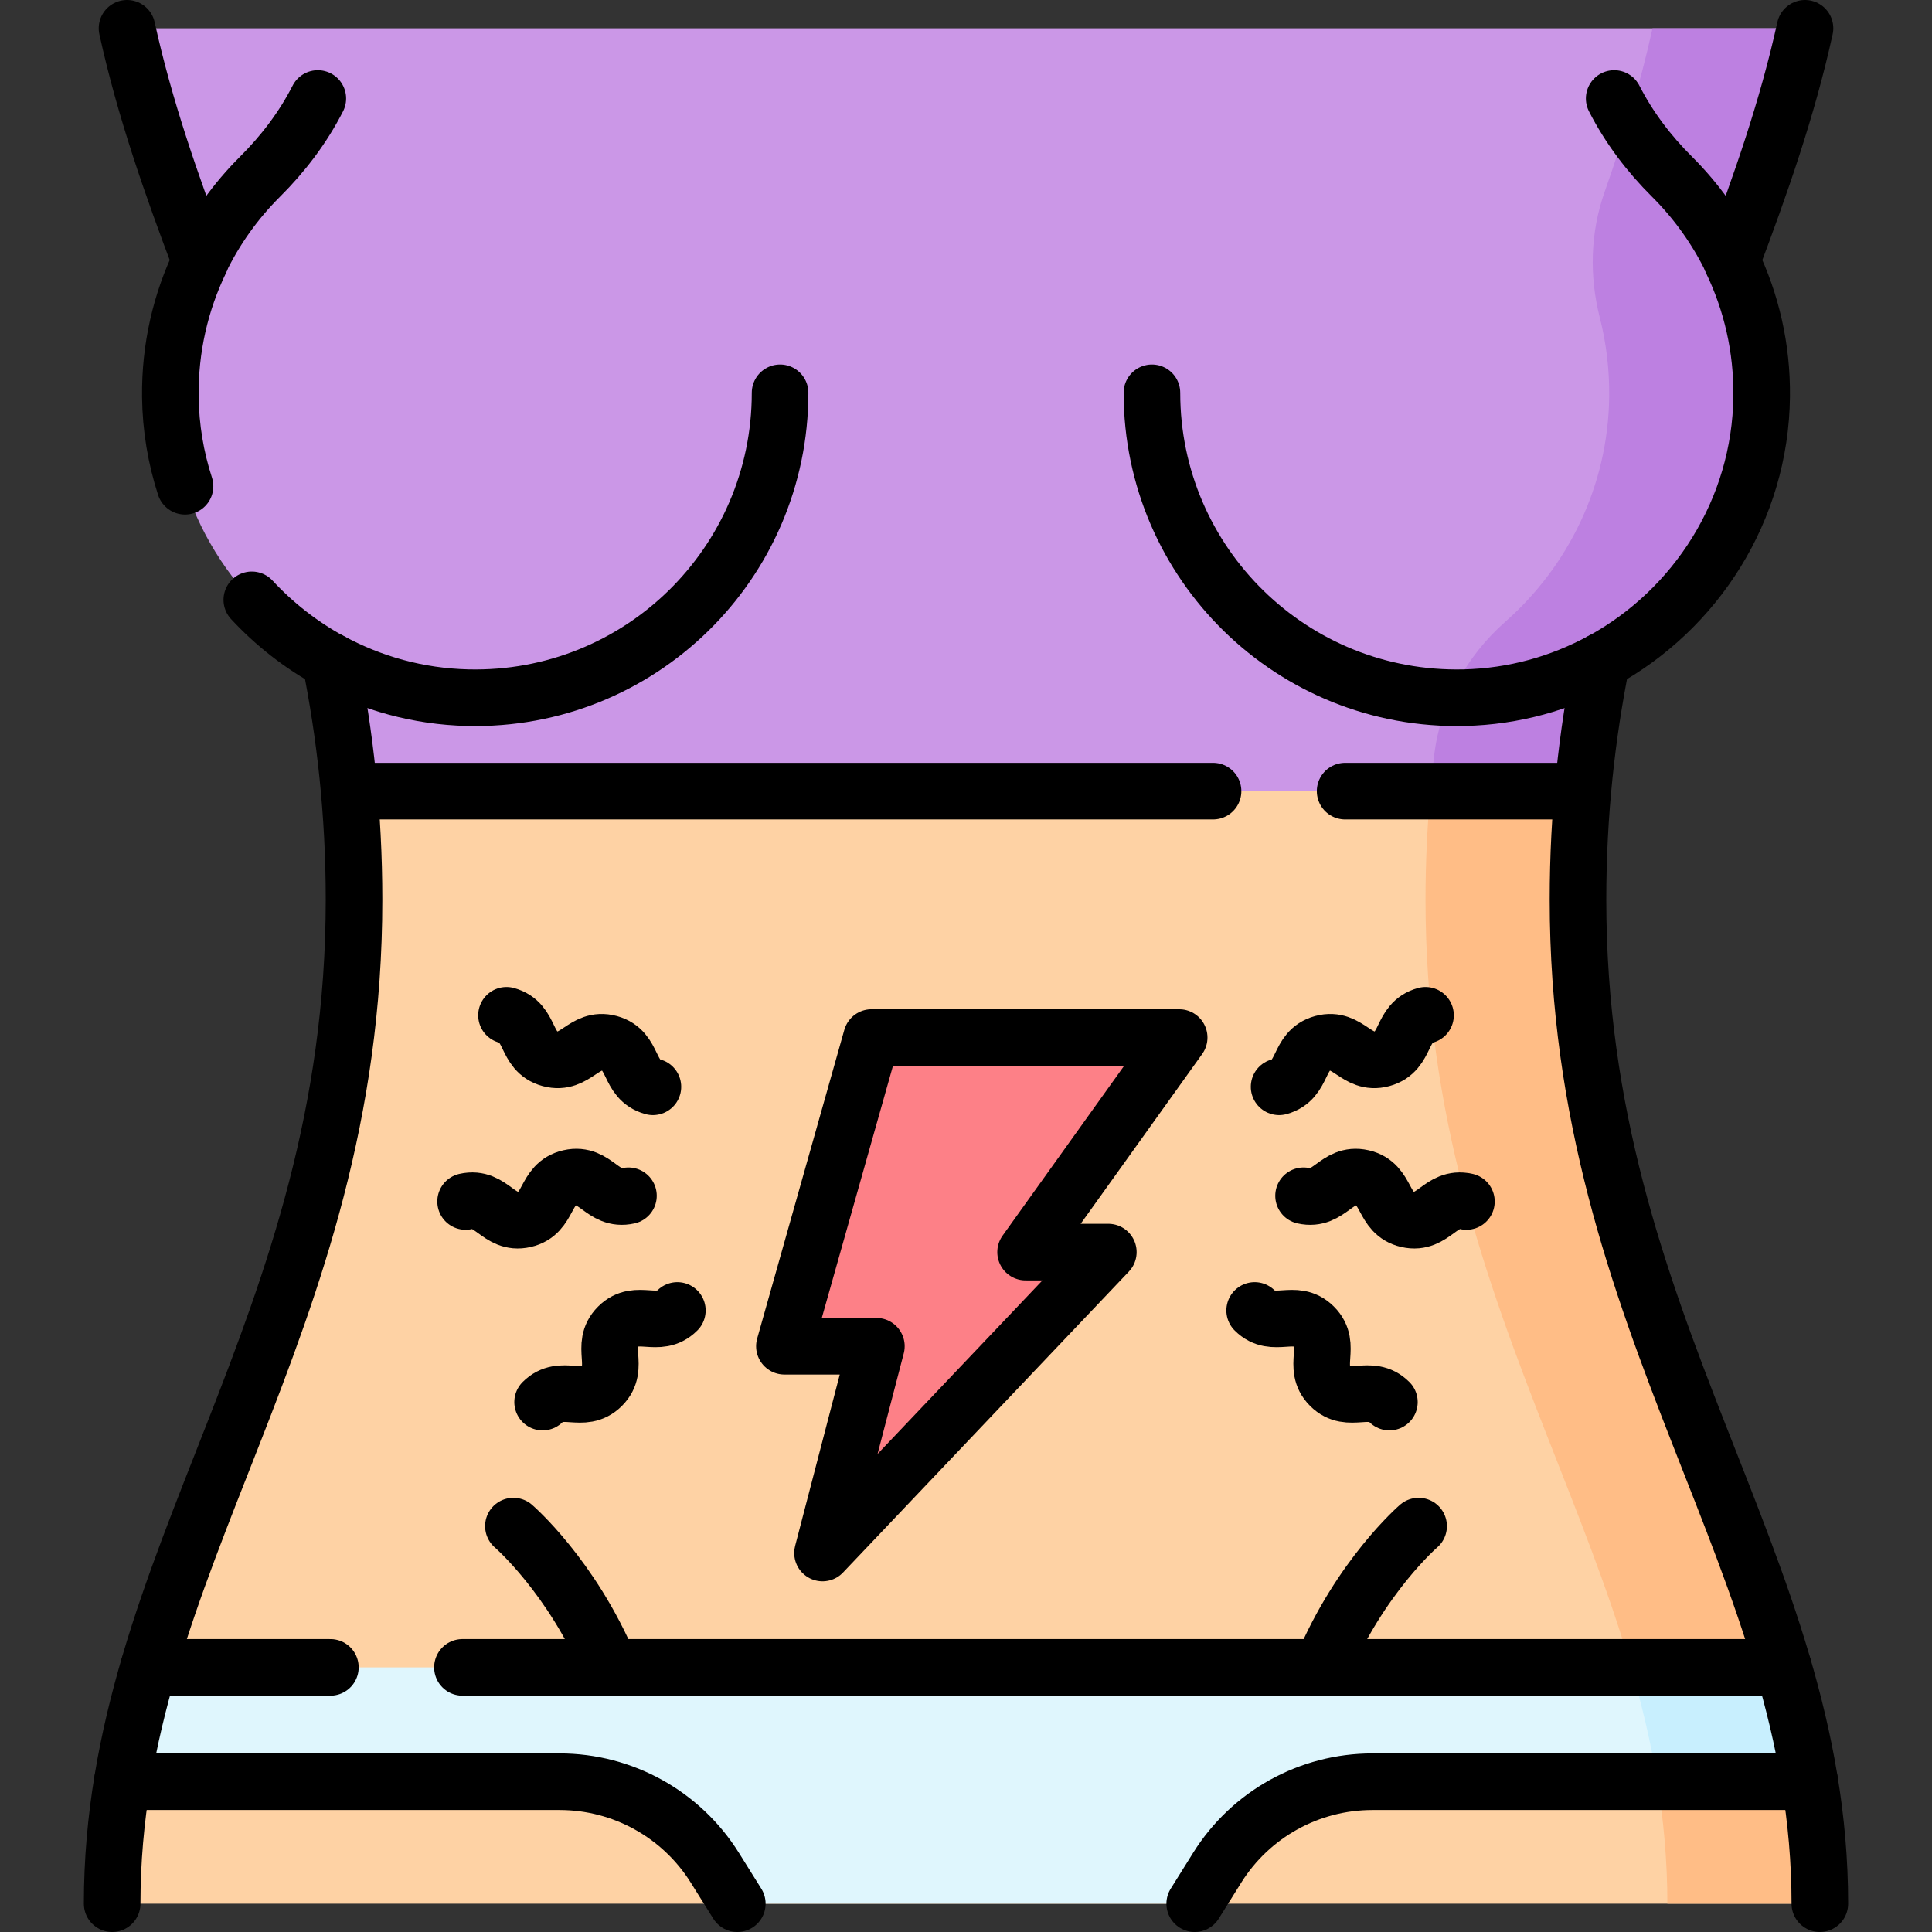 <svg xmlns="http://www.w3.org/2000/svg" xmlns:xlink="http://www.w3.org/1999/xlink" id="Capa_1" x="0px" y="0px" viewBox="0 0 512 512" style="enable-background:new 0 0 512 512;" xml:space="preserve" width="512" height="512"><rect x="0" y="0" width="512" height="512" fill="#333333" stroke="none"/><g>	<path style="fill:#FED2A4;" d="M419.489,209.658H92.515c0.83,9.238,1.306,18.804,1.306,28.797&#10;&#9;&#9;c0,113.858-64.095,175.13-64.095,266.045h452.553c0-90.915-64.095-152.187-64.095-266.045&#10;&#9;&#9;C418.183,228.462,418.659,218.896,419.489,209.658z"></path>	<path style="fill:#FFBD86;" d="M418.183,238.455c0-9.993,0.476-19.559,1.306-28.797h-40.406c-0.83,9.238-1.306,18.804-1.306,28.797&#10;&#9;&#9;c0,113.858,64.095,175.13,64.095,266.045h40.406C482.278,413.585,418.183,352.313,418.183,238.455z"></path>	<path style="fill:#DFF6FD;" d="M363.689,472.175h115.919c-1.684-10.342-4.087-20.394-6.974-30.305H39.369&#10;&#9;&#9;c-2.887,9.911-5.29,19.963-6.974,30.305h115.919c16.718,0,32.257,8.612,41.118,22.789l5.96,9.536h121.22l5.96-9.536&#10;&#9;&#9;C331.432,480.787,346.971,472.175,363.689,472.175z"></path>	<path style="fill:#C8EFFE;" d="M479.608,472.175c-1.684-10.342-4.087-20.394-6.974-30.305h-40.406&#10;&#9;&#9;c2.887,9.911,5.29,19.963,6.974,30.305H479.608z"></path>	<polygon style="fill:#FD8087;" points="230.971,274.958 312.493,274.959 271.795,331.823 293.72,331.821 217.977,411.565 &#10;&#9;&#9;232.249,356.767 207.876,356.767 &#9;"></polygon>	<path style="fill:#CB97E7;" d="M33.661,7.5c4.694,21.314,11.761,41.441,19.418,61.703c-5.211,10.841-8.078,23.022-7.934,35.887&#10;&#9;&#9;c0.337,30.107,17.447,56.474,42.393,70.082c2.197,10.977,3.896,22.445,4.978,34.486h326.975&#10;&#9;&#9;c1.081-12.041,2.781-23.509,4.978-34.486c24.946-13.609,42.056-39.976,42.393-70.082c0.144-12.866-2.723-25.046-7.934-35.887&#10;&#9;&#9;c7.657-20.261,14.723-40.389,19.418-61.703H33.661z"></path>	<path style="fill:#BD80E1;" d="M478.343,7.5h-40.406c-3.285,14.914-7.731,29.246-12.728,43.45&#10;&#9;&#9;c-3.76,10.687-4.052,22.218-1.252,33.196c1.706,6.687,2.577,13.707,2.497,20.944c-0.264,23.649-10.878,44.99-27.51,59.653&#10;&#9;&#9;c-10.377,9.149-17.227,21.68-18.868,35.416c-0.373,3.127-0.705,6.292-0.993,9.499h40.406c1.081-12.041,2.781-23.509,4.978-34.486&#10;&#9;&#9;c24.946-13.609,42.056-39.976,42.393-70.082c0.144-12.866-2.723-25.046-7.934-35.887C466.582,48.941,473.648,28.814,478.343,7.5z"></path>	<path style="fill:none;stroke:#000000;stroke-width:15;stroke-linecap:round;stroke-linejoin:round;stroke-miterlimit:10;" d="&#10;&#9;&#9;M350.361,441.87c10.102-24.123,25.587-37.437,25.587-37.437"></path>	<path style="fill:none;stroke:#000000;stroke-width:15;stroke-linecap:round;stroke-linejoin:round;stroke-miterlimit:10;" d="&#10;&#9;&#9;M136.055,404.433c0,0,15.486,13.314,25.587,37.437"></path>			<polygon style="fill:none;stroke:#000000;stroke-width:15;stroke-linecap:round;stroke-linejoin:round;stroke-miterlimit:10;" points="&#10;&#9;&#9;230.971,274.958 312.493,274.959 271.795,331.823 293.72,331.821 217.977,411.565 232.249,356.767 207.876,356.767 &#9;"></polygon>	<path style="fill:none;stroke:#000000;stroke-width:15;stroke-linecap:round;stroke-linejoin:round;stroke-miterlimit:10;" d="&#10;&#9;&#9;M345.458,316.892c6.895,1.566,8.685-6.315,15.58-4.749c6.893,1.566,5.103,9.446,11.996,11.012&#10;&#9;&#9;c6.896,1.566,8.685-6.314,15.581-4.748"></path>	<path style="fill:none;stroke:#000000;stroke-width:15;stroke-linecap:round;stroke-linejoin:round;stroke-miterlimit:10;" d="&#10;&#9;&#9;M332.499,347.286c4.997,4.997,10.712-0.717,15.709,4.281c4.999,4.999-0.716,10.713,4.283,15.712c5,5,10.715-0.714,15.715,4.287"></path>	<path style="fill:none;stroke:#000000;stroke-width:15;stroke-linecap:round;stroke-linejoin:round;stroke-miterlimit:10;" d="&#10;&#9;&#9;M338.977,288.012c6.819-1.858,4.694-9.655,11.513-11.513c6.821-1.859,8.945,5.939,15.766,4.08&#10;&#9;&#9;c6.823-1.859,4.698-9.656,11.521-11.515"></path>	<path style="fill:none;stroke:#000000;stroke-width:15;stroke-linecap:round;stroke-linejoin:round;stroke-miterlimit:10;" d="&#10;&#9;&#9;M166.546,316.892c-6.895,1.566-8.685-6.315-15.58-4.749c-6.893,1.566-5.103,9.446-11.996,11.012&#10;&#9;&#9;c-6.896,1.566-8.685-6.314-15.581-4.748"></path>	<path style="fill:none;stroke:#000000;stroke-width:15;stroke-linecap:round;stroke-linejoin:round;stroke-miterlimit:10;" d="&#10;&#9;&#9;M179.505,347.286c-4.997,4.997-10.712-0.717-15.709,4.281c-4.999,4.999,0.716,10.713-4.283,15.712c-5,5-10.715-0.714-15.715,4.287"></path>	<path style="fill:none;stroke:#000000;stroke-width:15;stroke-linecap:round;stroke-linejoin:round;stroke-miterlimit:10;" d="&#10;&#9;&#9;M173.027,288.012c-6.819-1.858-4.694-9.655-11.513-11.513c-6.821-1.859-8.945,5.939-15.766,4.08&#10;&#9;&#9;c-6.823-1.859-4.698-9.656-11.521-11.515"></path>			<line style="fill:none;stroke:#000000;stroke-width:15;stroke-linecap:round;stroke-linejoin:round;stroke-miterlimit:10;" x1="419.492" y1="209.66" x2="356.472" y2="209.66"></line>			<line style="fill:none;stroke:#000000;stroke-width:15;stroke-linecap:round;stroke-linejoin:round;stroke-miterlimit:10;" x1="321.472" y1="209.66" x2="92.512" y2="209.66"></line>	<path style="fill:none;stroke:#000000;stroke-width:15;stroke-linecap:round;stroke-linejoin:round;stroke-miterlimit:10;" d="&#10;&#9;&#9;M482.278,504.5c0-90.915-64.095-152.187-64.095-266.045c0-23.017,2.4-43.884,6.283-63.283&#10;&#9;&#9;c24.946-13.609,42.056-39.976,42.393-70.082c0.144-12.866-2.723-25.046-7.934-35.887c7.657-20.261,14.723-40.389,19.418-61.703"></path>	<path style="fill:none;stroke:#000000;stroke-width:15;stroke-linecap:round;stroke-linejoin:round;stroke-miterlimit:10;" d="&#10;&#9;&#9;M66.732,158.96c5.99,6.46,13.01,11.96,20.8,16.21c3.89,19.4,6.29,40.27,6.29,63.29c0,113.85-64.1,175.13-64.1,266.04"></path>	<path style="fill:none;stroke:#000000;stroke-width:15;stroke-linecap:round;stroke-linejoin:round;stroke-miterlimit:10;" d="&#10;&#9;&#9;M33.662,7.5c4.69,21.31,11.76,41.44,19.42,61.7c-5.21,10.84-8.08,23.02-7.94,35.89c0.09,8.27,1.45,16.25,3.89,23.77"></path>	<path style="fill:none;stroke:#000000;stroke-width:15;stroke-linecap:round;stroke-linejoin:round;stroke-miterlimit:10;" d="&#10;&#9;&#9;M53.019,69.174c4.006-8.347,9.404-15.899,15.893-22.356c6.129-6.099,11.387-13.015,15.314-20.718"></path>	<path style="fill:none;stroke:#000000;stroke-width:15;stroke-linecap:round;stroke-linejoin:round;stroke-miterlimit:10;" d="&#10;&#9;&#9;M206.729,104.101c0,45.28-37.239,81.862-82.762,80.79c-13.139-0.309-25.526-3.806-36.42-9.738"></path>	<path style="fill:none;stroke:#000000;stroke-width:15;stroke-linecap:round;stroke-linejoin:round;stroke-miterlimit:10;" d="&#10;&#9;&#9;M458.984,69.174c-4.006-8.347-9.404-15.899-15.893-22.356c-6.129-6.099-11.387-13.015-15.314-20.718"></path>	<path style="fill:none;stroke:#000000;stroke-width:15;stroke-linecap:round;stroke-linejoin:round;stroke-miterlimit:10;" d="&#10;&#9;&#9;M305.275,104.101c0,45.28,37.239,81.862,82.762,80.79c13.139-0.309,25.526-3.806,36.42-9.738"></path>	<path style="fill:none;stroke:#000000;stroke-width:15;stroke-linecap:round;stroke-linejoin:round;stroke-miterlimit:10;" d="&#10;&#9;&#9;M316.612,504.5l5.96-9.536c8.861-14.177,24.4-22.789,41.118-22.789h115.919"></path>	<path style="fill:none;stroke:#000000;stroke-width:15;stroke-linecap:round;stroke-linejoin:round;stroke-miterlimit:10;" d="&#10;&#9;&#9;M32.396,472.175h115.919c16.718,0,32.257,8.612,41.118,22.789l5.96,9.536"></path>			<line style="fill:none;stroke:#000000;stroke-width:15;stroke-linecap:round;stroke-linejoin:round;stroke-miterlimit:10;" x1="87.552" y1="441.87" x2="39.372" y2="441.87"></line>			<line style="fill:none;stroke:#000000;stroke-width:15;stroke-linecap:round;stroke-linejoin:round;stroke-miterlimit:10;" x1="472.632" y1="441.87" x2="122.552" y2="441.87"></line></g></svg>